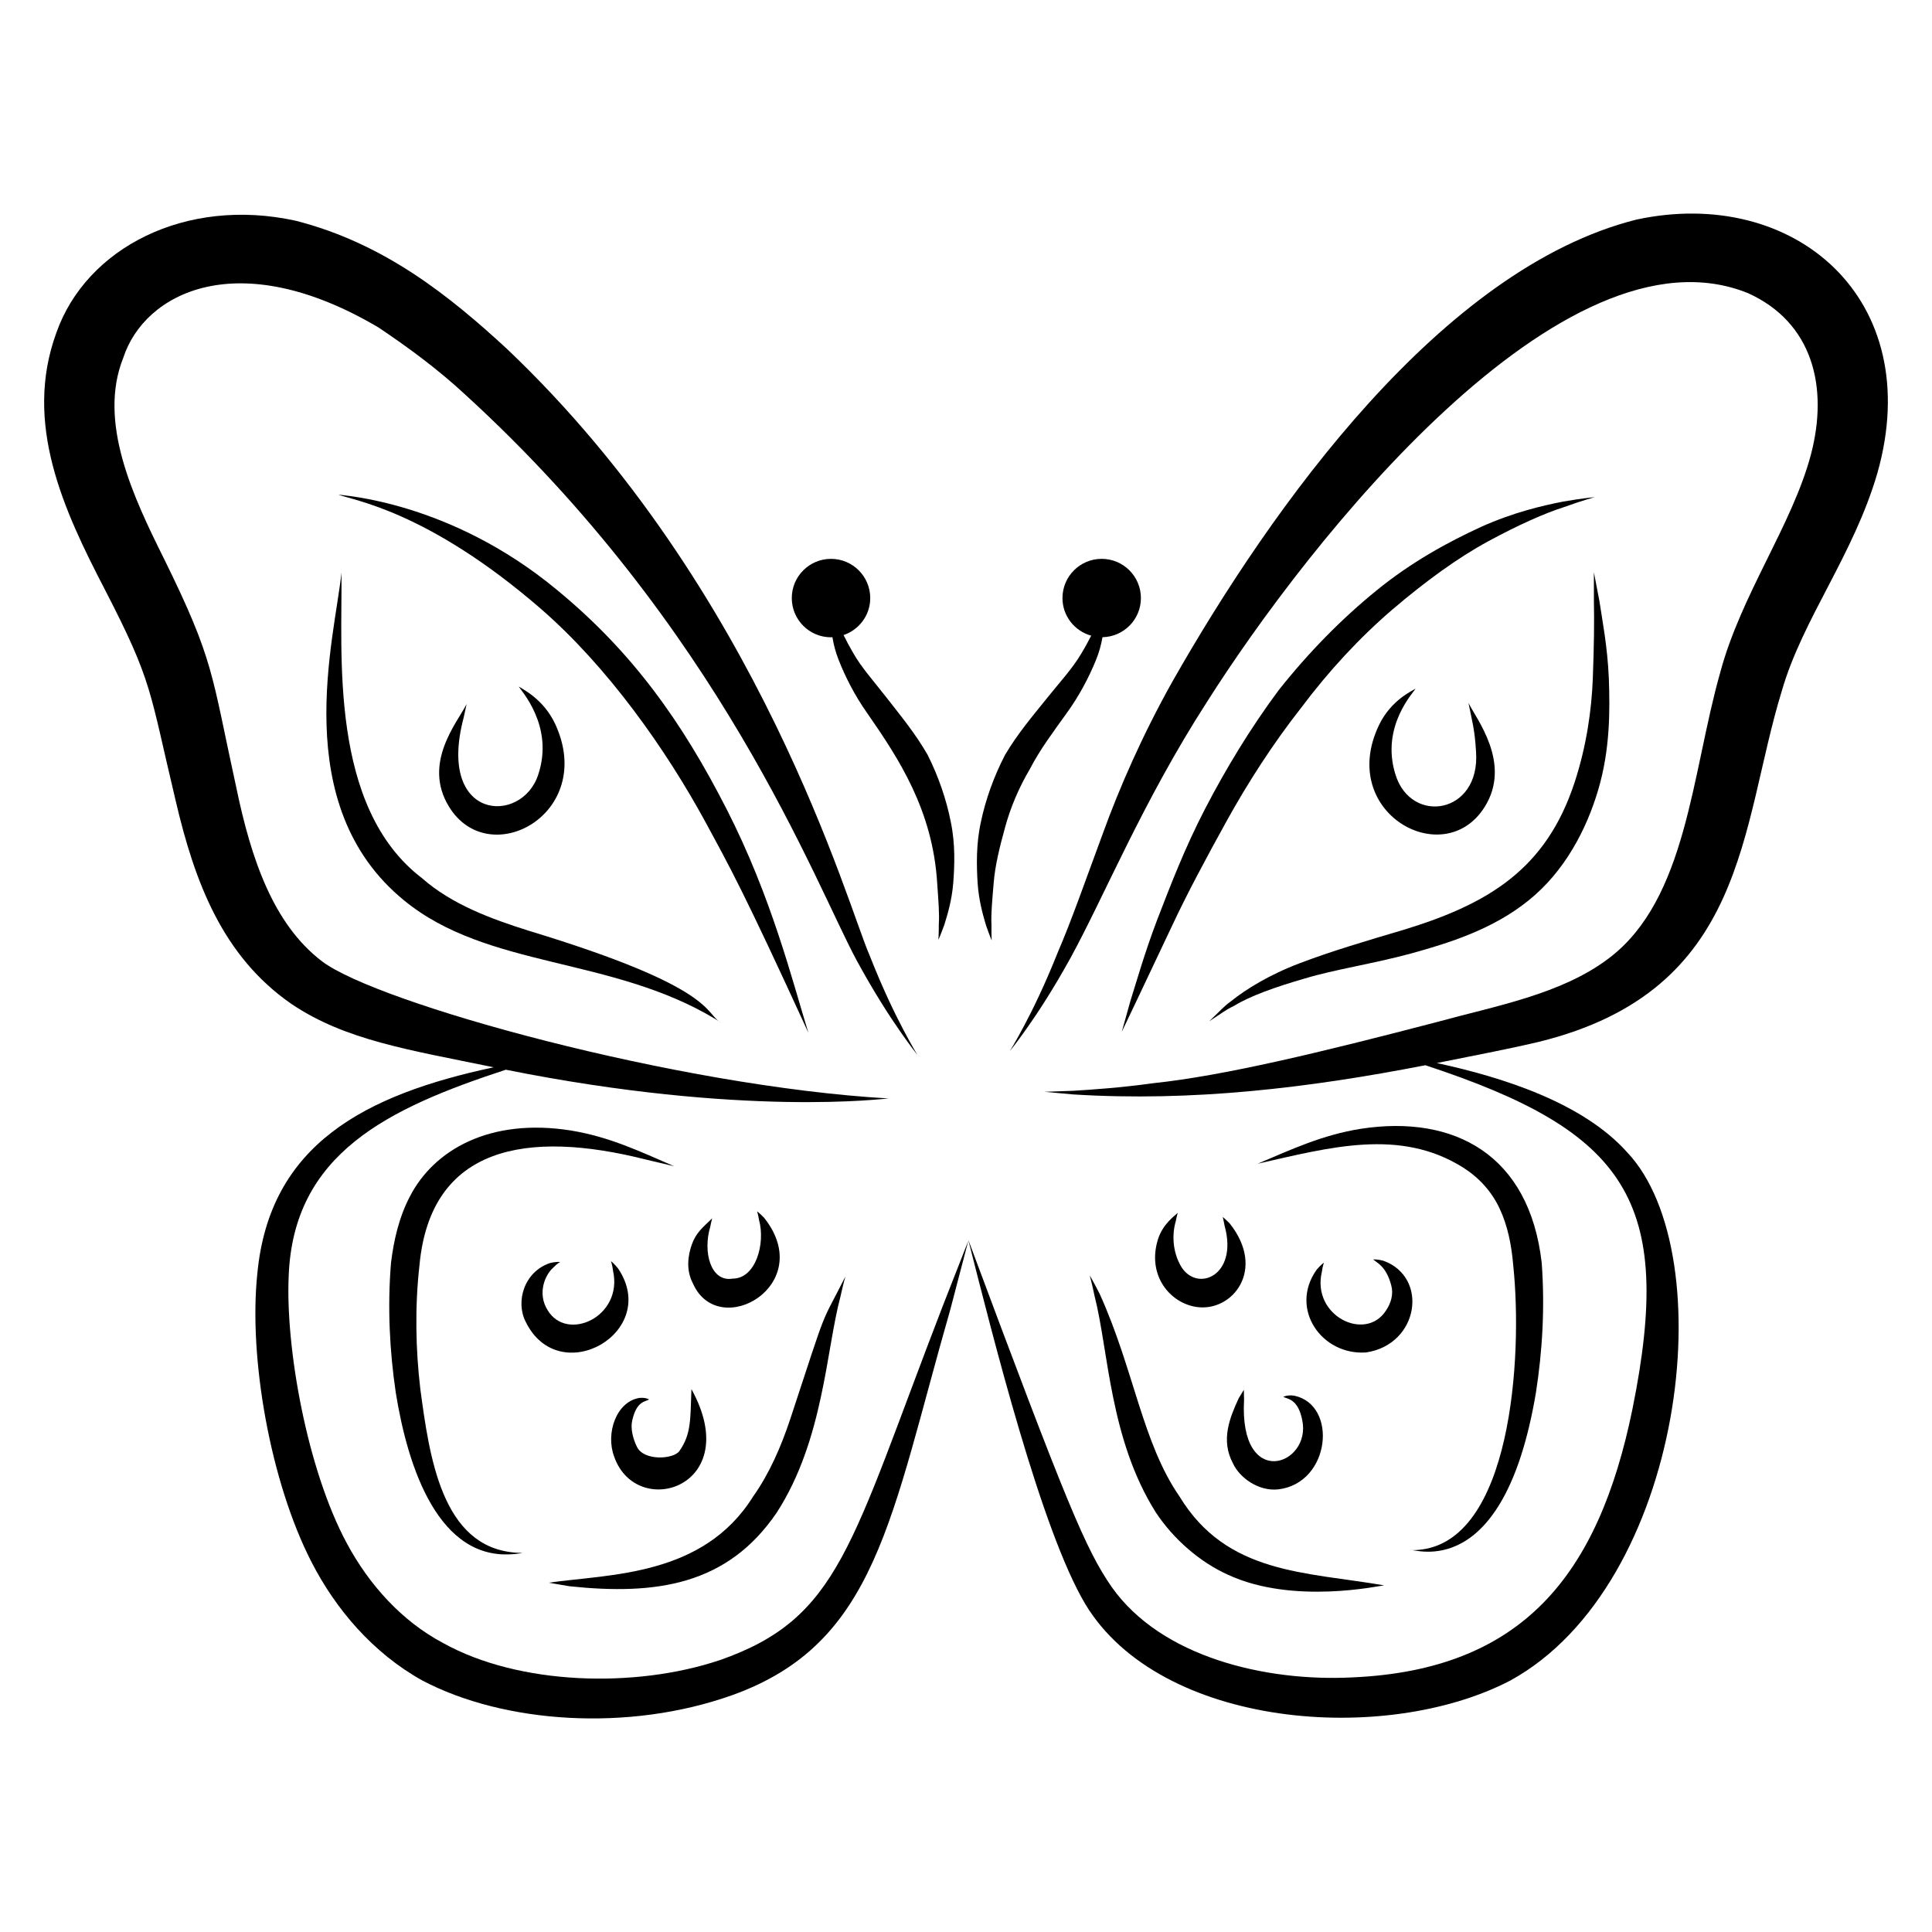 <?xml version="1.0" encoding="UTF-8"?>
<!-- Uploaded to: ICON Repo, www.iconrepo.com, Generator: ICON Repo Mixer Tools -->
<svg fill="#000000" width="800px" height="800px" version="1.1" viewBox="144 144 512 512" xmlns="http://www.w3.org/2000/svg">
 <g>
  <path d="m577.76 202.17c-51.695 12.938-96.656 75.98-123.11 122.54-7.91 14.145-13.984 28.004-18.422 40.277-4.535 12.258-8.238 22.902-11.906 31.406-3.43 8.605-6.625 15.141-8.961 19.523-2.324 4.387-3.742 6.637-3.742 6.637s1.684-2.047 4.562-6.133c2.879-4.074 6.922-10.234 11.457-18.449 9.043-16.492 19.102-41.355 36.172-67.875 26.836-42.379 94.496-128.29 143.47-108.39 17.086 7.754 21.371 24.816 16.617 42.828-5.016 18.758-18.469 36.949-24.027 57.711-7.582 26.723-8.789 60.066-29.512 75.715-12.551 9.555-30.199 12.66-45.531 16.883-30.836 8.059-56.535 14.238-74.988 16.191-9.18 1.266-16.461 1.723-21.434 2.039-4.981 0.176-7.637 0.266-7.637 0.266s2.652 0.242 7.625 0.695c31.535 1.977 62.34-1.699 93.352-7.738 53.281 17.547 66.07 35.812 54.871 91.125-9.031 44.105-29.227 69.141-74.27 71.109-22.938 1.16-50.621-5.344-63.75-23.98-6.906-10.004-11.852-21.875-38-92.02 6.539 25.695 19.309 77.004 31.086 96.68 19.863 32.742 79.402 37.445 112.58 20.145 46.277-25.422 56.422-113.05 30.977-139.96-11.777-13.191-33.105-19.938-50.465-23.676 11.758-2.367 19.477-3.82 27.105-5.637 55.355-13.652 53.199-56.816 64.328-93.008 5.488-19.055 19.02-35.969 25.344-57.781 13.016-46.113-22.055-76.059-63.789-67.117z"/>
  <path d="m536.46 283.65c-8.57 3.926-18.398 9.266-27.609 16.785-9.234 7.469-18.141 16.555-26.004 26.488-7.547 10.152-14.066 20.973-19.484 31.418-5.43 10.449-9.332 20.711-12.703 29.426-3.324 8.746-5.434 16.258-7.074 21.441-1.469 5.246-2.309 8.242-2.309 8.242s1.34-2.809 3.684-7.723c2.32-4.902 5.641-11.918 9.617-20.312 3.918-8.402 9.023-17.926 14.574-27.98 5.574-10.051 12.191-20.363 19.711-29.918 7.269-9.715 15.57-18.656 24.207-26.043 8.633-7.363 17.258-13.652 25.289-18.008 8.012-4.344 15.047-7.473 20.18-9.098 5.07-1.832 8.086-2.609 8.086-2.609s-3.09 0.242-8.473 1.184c-5.332 1.055-13.055 2.812-21.691 6.707z"/>
  <path d="m470.24 409.33c-2.043 1.465-3.328 3.016-4.324 3.898-0.953 0.93-1.465 1.426-1.465 1.426s0.598-0.395 1.711-1.129c1.148-0.684 2.644-1.93 4.894-2.969 4.188-2.582 10.789-4.949 18.766-7.258 7.984-2.402 17.707-3.812 28.039-6.59 10.223-2.82 21.715-6.406 31.23-14.086 9.566-7.684 15.375-18.84 18.461-29.344 3.152-10.652 3.113-20.992 2.805-29.52-0.371-8.59-1.773-15.574-2.496-20.457-0.934-4.863-1.465-7.641-1.465-7.641s0 2.828 0.004 7.777c0.117 4.934 0.031 12.004-0.289 20.34-0.312 8.34-1.68 17.973-4.828 27.574-7.543 22.988-22.781 32.168-45.234 39.039-9.977 2.941-19.535 5.789-27.586 8.867-8.07 3.047-14.309 6.922-18.223 10.07z"/>
  <path d="m435.45 486.94c-1.617-3.199-2.664-4.945-2.664-4.945s0.559 1.969 1.281 5.434c3.727 14.512 3.981 37.922 16.227 57.363 4.734 7.141 11.664 13.164 19.082 16.508 17.344 8.086 40.539 2.852 41.43 2.836-20.938-3.606-41.676-2.926-54.207-23.531-9.883-14.266-12.027-33.477-21.148-53.664z"/>
  <path d="m551.05 512.98c1.688-10.844 2.398-22.496 1.516-34.348-3.281-28.625-23.152-39.258-47.82-35.508-10.242 1.609-18.438 5.457-27.453 9.27 19.031-4.297 37.668-9.516 54.398 0.988 4.125 2.598 7.523 6.238 9.672 10.781 2.168 4.547 3.219 9.82 3.668 15.242 2.539 24.223-0.488 73.395-25.234 75.336-1.301 0.113-2.008 0.055-2.008 0.055 0.762-0.559 24.699 9.316 33.262-41.816z"/>
  <path d="m473.69 514.91c-0.039-1.648-0.059-2.594-0.059-2.594s-0.496 0.816-1.363 2.242c-2.332 5.062-4.836 11.066-1.531 17.223 1.73 3.797 6.758 7.5 12.039 6.914 13.844-1.66 15.828-22.375 4.219-24.824-1.969-0.281-2.898 0.336-2.894 0.27 0.762 0.668 3.832 0.211 5.004 6.199 2.543 11.973-16.781 18.871-15.414-5.43z"/>
  <path d="m494.86 478.61s-0.758 0.516-1.883 1.801c-7.465 10.402 1.305 22.883 13.105 21.996 13.973-2.148 16.582-19.898 4.582-24.277-1.766-0.469-2.742-0.371-2.742-0.371 0.688 0.766 3.438 1.641 4.777 6.894 0.637 2.297-0.066 4.691-1.395 6.648-5.375 8.418-19.793 1.453-16.988-10.293 0.203-1.52 0.543-2.398 0.543-2.398z"/>
  <path d="m456.13 465.41c-0.766 0.758-4.012 2.938-5.293 7.141-2.883 9.48 3.242 16.797 10.277 17.812 9.457 1.391 18.57-9.879 8.719-22.203-1.117-1.109-1.797-1.656-1.797-1.656s0.242 0.859 0.5 2.356c3.684 13.309-7.391 17.797-11.57 10.703-2.269-3.887-2.383-8.52-1.379-11.895 0.262-1.434 0.543-2.258 0.543-2.258z"/>
  <path d="m519.12 326.5c-0.762 0.562-6.461 2.949-9.68 9.672-11.09 23.219 17.164 38.871 27.969 21.742 7.391-11.645-2.348-23.605-4.246-27.637 0.91 4.684 1.68 7.008 2.004 12.965 1.176 16.531-17.242 19.43-21.359 6.004-4.027-12.848 5.051-21.98 5.312-22.746z"/>
  <path d="m334.66 583.98c-22.281 7.465-53.121 6.656-73.277-4.586-10.895-5.785-19.586-15.414-25.5-26.461-10.504-19.523-16.23-51.707-15.379-70.738 1.215-32.566 26.398-44.496 57.547-54.711 62.996 12.625 100.66 7.598 101.45 7.617-56.094-3.195-135.72-25.266-150.2-36.371-12.895-9.852-18.758-27.09-22.707-46.148-6.625-30.27-5.781-33.387-19.098-60.445-8.145-16.371-17.656-36.297-10.816-53.352 5.602-17.141 30.309-30.09 67.645-7.988 8.023 5.379 15.816 11.145 22.902 17.719 67.82 61.914 92.719 129.51 103.87 150.13 4.512 8.285 8.559 14.527 11.445 18.668 2.883 4.148 4.578 6.234 4.578 6.234s-1.43-2.285-3.762-6.734c-2.34-4.441-5.539-11.059-8.945-19.73-5.719-12.945-28.898-96.883-96.133-160.69-15.086-13.902-32.398-27.895-55.895-33.891-29.125-6.406-55.535 7.148-63.457 29.703-8.766 23.984 1.918 46.934 12.797 67.902 12.824 24.84 11.746 26.391 18.844 56.156 5.031 21.535 12.414 41.125 30.598 53.746 14.34 9.691 31.207 12.199 53.656 16.832-34.082 7.281-59.387 20.402-62.629 54.676-2.352 22.363 3.488 55.258 14.324 76.371 6.41 12.543 16.348 24.207 29.391 31.453 21.59 11.387 54.629 13.688 82.074 3.91 38.398-13.715 41.957-46.809 57.883-102.3 3.012-11.512 4.734-18.09 4.734-18.09s-2.481 6.328-6.828 17.406c-24.492 63.457-27.145 82.551-59.105 93.719z"/>
  <path d="m358.23 417.7c-4.316-14.012-9.762-35.953-21.648-59.227-11.855-23.242-25.086-41.812-45.09-58.23-28.434-23.547-57.051-24.922-57.82-25.168 3.5 1.48 23.355 4.035 53.59 30.203 17.785 15.43 33.145 37.234 43.527 56.277 6.664 12.281 10.23 18.566 27.441 56.145z"/>
  <path d="m234.49 295.73c-1.668 16.988-14.406 61.602 16.59 86.883 22.16 18.172 54.832 14.781 82.488 31.438 1.098 0.73 1.684 1.125 1.684 1.125-4.715-2.621-0.875-9.273-51.184-24.535-9.871-3.106-20.328-6.953-28.18-13.875-24.816-18.879-21.129-59.715-21.398-81.035z"/>
  <path d="m349.88 544.8c12.383-19.215 13.055-43.043 16.84-57.152 0.75-3.43 1.324-5.375 1.324-5.375-7.082 14.055-4.164 6.019-14.695 38.023-2.332 6.961-5.414 14.176-9.77 20.305-13.25 21.234-38.059 20.523-54.18 22.832 0 0 2 0.34 5.504 0.938 23.027 2.434 41.895-0.289 54.977-19.57z"/>
  <path d="m295.39 443.61c-21.695-3.473-36.457 5.231-42.75 17.438-2.906 5.551-4.293 11.652-5.016 17.582-0.977 11.844-0.352 23.512 1.254 34.387 3.199 20.012 11.414 44.836 31.52 42.812 1.383-0.129 2.094-0.32 2.094-0.32s-0.742 0.055-2.098-0.066c-19.301-1.602-22.59-25.336-25.004-43.328-1.234-10.391-1.473-21.758-0.238-32.695 2.898-31.922 28.773-35.988 59.844-28.172 4.879 1.16 7.672 1.82 7.672 1.82-9.016-3.898-17.117-7.781-27.277-9.457z"/>
  <path d="m312.79 527.41c-1.059-2.098-1.727-4.902-1.254-6.898 1.191-5.492 3.703-4.984 4.473-5.672-0.004 0.062-0.777-0.543-2.574-0.375-6.133 1.016-9.004 9.41-6.664 15.586 5.973 16.996 34.73 7.949 20.469-17.914-0.312 7.75 0.02 11.898-3.207 16.418-1.531 2.172-9.422 2.695-11.242-1.145z"/>
  <path d="m307.8 480.15c-1.117-1.371-1.891-1.941-1.891-1.941s0.355 0.934 0.551 2.539c2.731 12.238-12.246 19.039-17.352 10.43-2.824-4.519-0.57-9.441 1.477-11.211 1.008-1.09 1.852-1.523 1.852-1.523s-0.902-0.137-2.59 0.246c-6.965 2.273-9.305 10.285-6.504 15.652 8.879 18.074 35.812 2.707 24.457-14.191z"/>
  <path d="m332.74 466.88c-2.492 2.398-4.312 3.777-5.438 7.039-0.895 2.586-1.629 6.5 0.336 10.215 6.809 15.406 33.074 0.375 18.82-17.461-1.117-1.133-1.82-1.66-1.82-1.66s0.281 0.855 0.527 2.352c1.68 6.09-0.809 15.484-7 15.48-5.844 1-7.934-7.09-5.953-13.676 0.273-1.453 0.527-2.289 0.527-2.289z"/>
  <path d="m267.66 330.57c-2.387 4.805-11.785 15.625-4.676 27.199 10.609 17.352 39.016 1.863 28.211-21.766-3.137-6.844-8.918-9.461-9.695-10.055 0.254 0.762 9.5 10.316 5.125 23.371-4.367 13.363-27.02 12.254-19.75-15.141 0.496-2.297 0.785-3.609 0.785-3.609z"/>
  <path d="m405.3 389.21c0.898 2.594 1.508 4.016 1.508 4.016s-0.09-1.566-0.059-4.258c-0.152-2.668 0.211-6.492 0.582-10.922 0.336-4.453 1.559-9.512 3.016-14.75 1.414-5.266 3.703-10.637 6.625-15.574 2.613-5.07 6.195-9.824 9.555-14.512 3.406-4.648 6.027-9.676 7.844-14.113 0.918-2.199 1.465-4.316 1.801-6.231 5.641-0.117 10.18-4.703 10.18-10.371 0-5.738-4.652-10.395-10.395-10.395-5.738 0-10.391 4.652-10.391 10.395 0 4.769 3.231 8.746 7.613 9.969-0.758 1.492-1.617 3.07-2.641 4.758-2.223 3.832-5.734 7.625-9.277 12.043-3.535 4.414-7.613 9.191-10.922 14.805-2.969 5.731-5.148 11.832-6.379 17.707-1.305 5.879-1.168 11.539-0.879 16.254 0.32 4.75 1.457 8.57 2.219 11.18z"/>
  <path d="m364.23 312.89c0.125 0 0.242-0.031 0.367-0.035 0.305 1.855 0.801 3.894 1.652 6.031 1.738 4.426 4.277 9.473 7.613 14.168 8.293 11.941 17.316 25.633 18.504 44.992 0.305 4.398 0.617 8.18 0.43 10.816 0 2.66-0.109 4.203-0.109 4.203s0.625-1.398 1.559-3.961c0.797-2.578 1.984-6.356 2.371-11.066 0.355-4.68 0.578-10.316-0.645-16.195-1.145-5.875-3.234-11.992-6.125-17.766-3.231-5.656-7.25-10.504-10.715-14.961-3.473-4.465-6.906-8.285-9.047-12.102-0.984-1.684-1.809-3.242-2.535-4.715 4.098-1.391 7.07-5.231 7.07-9.801 0-5.738-4.652-10.395-10.395-10.395-5.742 0-10.395 4.652-10.395 10.395 0.004 5.738 4.656 10.391 10.398 10.391z"/>
 </g>
</svg>